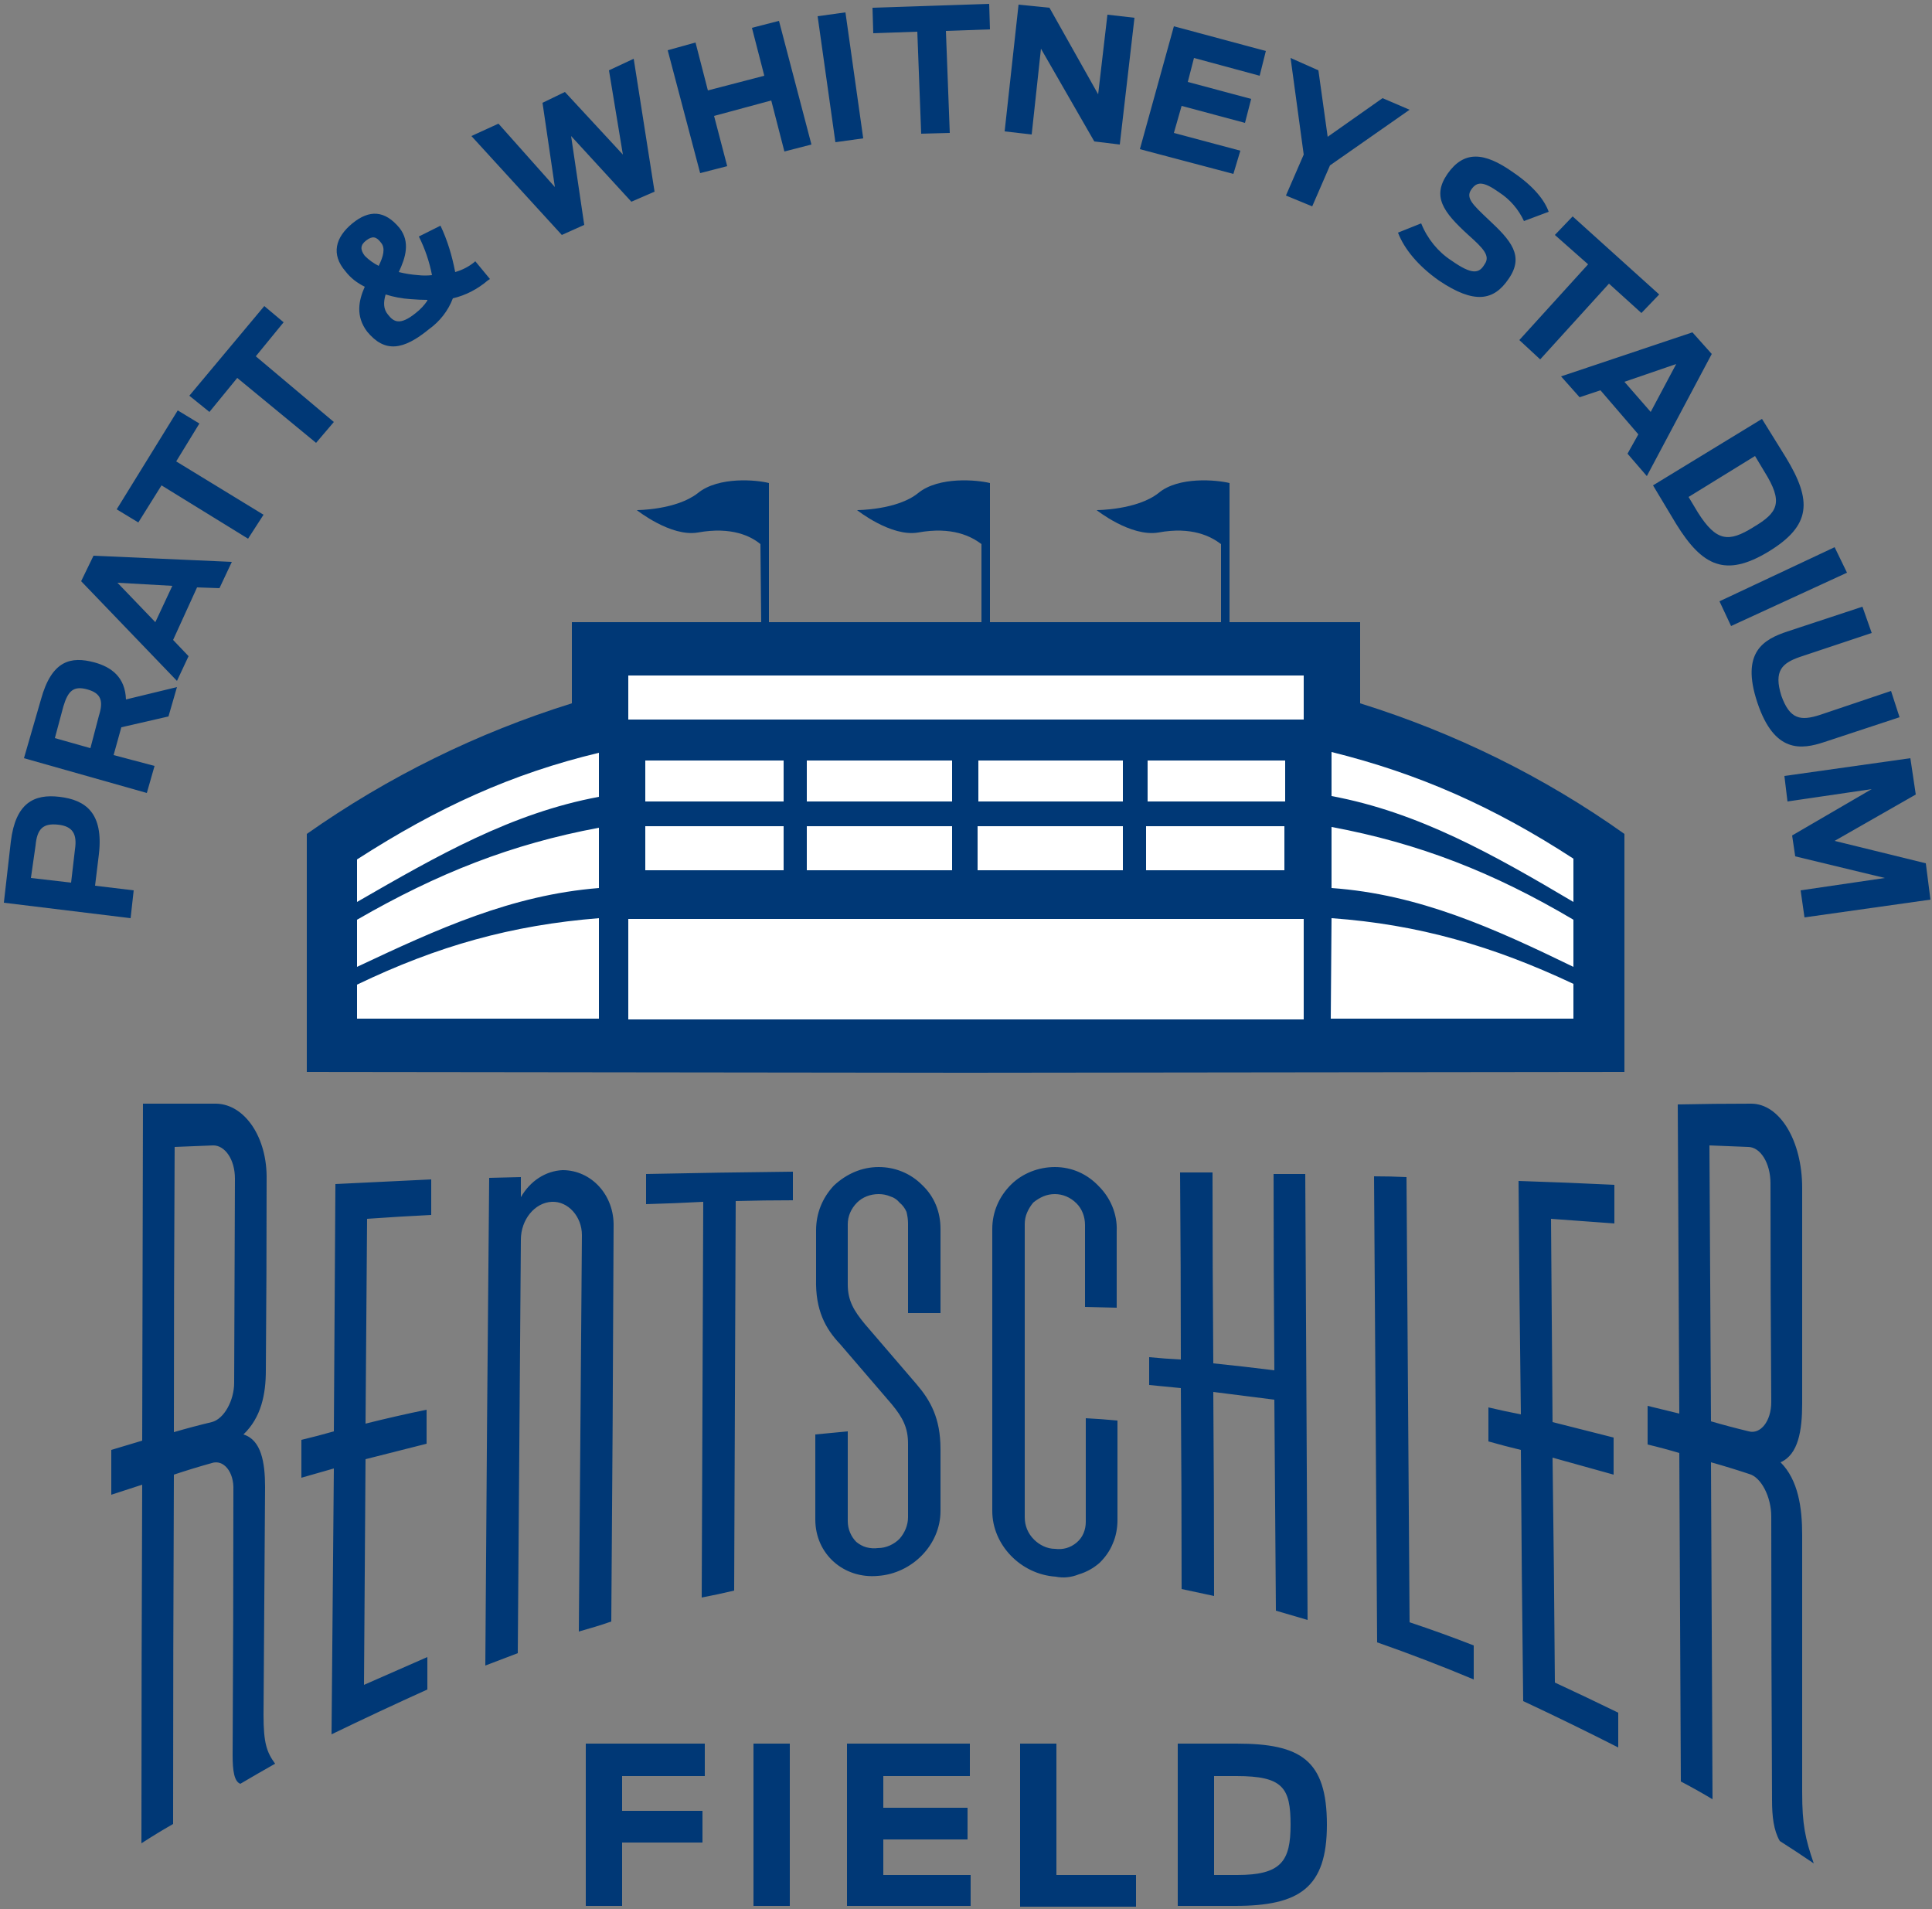 <svg version="1.2" xmlns="http://www.w3.org/2000/svg" viewBox="0 0 250 247" width="250" height="247">
	<rect x="0" y="0" width="250" height="247" fill="#808080" stroke="none"/>
	<style>
		.s0 { fill: #003876 } 
		.s1 { fill: #ffffff } 
	</style>
	<path class="s0" d="m172 84v13h-6v-13zm-96.2 7.2l2.4 5-33.9 16.1-2.4-5zm130.9 17l-2.5 5-33.4-17.1 2.5-4.9zm-32.7-26.2v55h-99v-55zm35 27v29h-39v-29zm-129-1v30h-39v-30z"/>
	<path class="s0" d="m206.4 109.9c-11.5-7.8-21.6-12.8-34-15.7v-9.8h-94.8v9.8c-12.4 2.9-22.5 7.8-34.1 15.6v25.1h81.5 81.4z"/>
	<path class="s1" d="m168.8 95.7h-0.1v36.2h-87.4v-36.2h-0.2v-2.5h0.2v-5.8h87.4v5.8h0.2z"/>
	<path class="s1" d="m125 87.4h-0.1-43.6v5.8h43.6 0.1 43.7v-5.8z"/>
	<path class="s1" d="m124.9 118.9h-43.6v13h43.6 0.1 43.7v-13h-43.7z"/>
	<path class="s0" d="m125 95.7h-0.1-43.6v19.4h43.6 0.1 43.7v-19.4z"/>
	<path class="s0" d="m168.8 93.2h-0.1v2.5h0.1z"/>
	<path class="s0" d="m125.7 93.1h-0.1-44.3-0.2v2.6h0.2 44.3 0.1 44.3v-2.6z"/>
	<path class="s0" d="m125 115.1h-0.1-43.6v3.8h43.6 0.1 43.7v-3.8z"/>
	<path fill-rule="evenodd" class="s1" d="m166.3 98.4v5.3h-17.8v-5.3zm-21 0v5.3h-18.7v-5.3zm20.9 8.5v5.7h-17.9v-5.7zm-20.9 0v5.7h-18.8v-5.7zm-43.9-8.5v5.3h-17.9v-5.3zm21.8 0v5.3h-18.8v-5.3zm-21.8 8.5v5.7h-17.9v-5.7zm21.8 0v5.7h-18.8v-5.7zm-45.7 24.9h-31.3v-4.4c10.4-5 20-7.7 31.3-8.6zm0-16.9c-11.3 0.9-20.9 5.3-31.3 10.2v-6.1c10.4-6 20-9.8 31.3-11.9zm0-11.8c-11.3 2.1-20.9 7.6-31.3 13.6v-5.5c10.4-6.7 20-11.1 31.3-13.8zm94.8 15.7c11.2 0.8 20.9 3.6 31.3 8.5v4.5h-31.4zm0-11.8c11.3 2.1 21 5.9 31.3 12v6.1c-10.3-5-20-9.4-31.3-10.2zm0-9.7c11.3 2.8 21 7.1 31.3 13.8v5.6c-10.3-6.1-20-11.6-31.3-13.7z"/>
	<path class="s0" d="m176 91v-10.5h-16.9v-18c-1.6-0.4-6.6-0.9-9.2 1.3-2.8 2.2-8 2.2-8 2.2 0 0 4.4 3.5 8 2.9 4.3-0.8 6.8 0.5 8.1 1.5v10.1h-29.9v-18c-1.6-0.4-6.6-0.9-9.3 1.3-2.7 2.2-7.9 2.2-7.9 2.2 0 0 4.4 3.5 7.9 2.9 4.4-0.8 6.9 0.5 8.2 1.5v10.1h-27.5v-18c-1.5-0.4-6.5-0.9-9.2 1.3-2.8 2.2-7.9 2.2-7.9 2.2 0 0 4.4 3.5 7.9 2.9 4.4-0.8 6.9 0.5 8.1 1.5l0.1 10.1h-24.5v10.5c-12.2 3.8-23.8 9.5-34.3 16.9v30.8l85.2 0.1h0.1l85.2-0.1v-30.8c-10.4-7.4-22-13.1-34.2-16.9zm30.4 44l-81.4-0.1h-0.1l-81.4 0.1v-25.1c11.6-7.8 21.7-12.8 34.1-15.7v-9.8h94.8v9.8c12.4 2.9 22.5 7.8 34 15.6z"/>
	<path fill-rule="evenodd" class="s0" d="m35.6 228.2c-1.1-1.5-1.5-2.7-1.5-6.3q0.1-14.8 0.2-29.5c0-3.2-0.5-6.1-2.8-6.8 2.3-2.2 2.9-5.2 2.9-8.3q0.1-12.4 0.1-24.7c0.1-5.4-2.8-9.7-6.5-9.8q-4.8 0-9.5 0l-0.1 43.6-4 1.2v5.8l4-1.3q-0.1 23.2-0.1 46.4 2-1.3 4.1-2.5 0-22.6 0.1-45.2 2.4-0.8 4.9-1.5c1.5-0.5 2.9 1.1 2.8 3.5q0 17.1-0.1 34.3c0 2 0.2 3.4 1 3.7q2.2-1.3 4.5-2.6zm-13-79.8l5-0.2c1.5 0 2.8 1.8 2.8 4.3l-0.1 26.4c0 2.3-1.3 4.7-2.9 5.1q-2.5 0.6-4.9 1.3 0-18.5 0.1-36.9zm24.5 69.6q4.1-1.8 8.2-3.6v4.2q-6.2 2.8-12.4 5.8l0.3-34.4q-2.1 0.6-4.2 1.2v-4.9q2.1-0.5 4.2-1.1l0.2-32q6.2-0.3 12.4-0.6v4.6q-4.1 0.2-8.3 0.5-0.1 13.3-0.2 26.5 4-1 7.9-1.8v4.4q-4 1-7.9 2-0.1 14.6-0.2 29.2zm20.3-63.1c1.2-2.1 3.2-3.4 5.4-3.5 3.7 0 6.7 3.2 6.6 7.3q-0.1 25.6-0.3 51.1c-1.4 0.5-2.8 0.9-4.2 1.3q0.2-25.6 0.4-51.3c0-2.4-1.8-4.4-3.9-4.3-2.2 0.1-4 2.3-4 4.9q-0.2 26.7-0.4 53.5-2.1 0.8-4.2 1.6 0.2-31.5 0.5-63.1l4.1-0.1c0 0.8 0 1.7 0 2.6zm23.6 0.6q-3.7 0.2-7.4 0.3 0-2 0-3.9 9.5-0.2 19-0.3 0 1.9 0 3.7-3.7 0-7.4 0.1-0.1 25.2-0.2 50.4-2.1 0.5-4.2 0.9zm14.6 3.7c0-2.2 0.8-4.2 2.3-5.8 1.6-1.5 3.6-2.4 5.8-2.4 2.1 0 4.1 0.8 5.6 2.3 1.6 1.5 2.4 3.5 2.4 5.7v10.9q-2.1 0-4.2 0 0-5.8 0-11.6 0-0.7-0.2-1.5-0.3-0.7-0.9-1.2-0.5-0.6-1.2-0.8-0.7-0.3-1.5-0.3c-1.1 0-2.1 0.4-2.8 1.1-0.8 0.8-1.2 1.8-1.2 2.8q0 3.9 0 7.8c0 2.1 0.8 3.4 2.2 5.1l6.7 7.8c1.8 2.1 3.1 4.4 3.1 8.4v8c0 4.4-3.7 8.1-8.1 8.4-4.4 0.4-8.1-2.8-8.1-7.3q0-5.5 0-11l4.2-0.4q0 5.8 0 11.6 0 0.8 0.3 1.5 0.3 0.7 0.8 1.2 0.6 0.5 1.3 0.7 0.8 0.2 1.5 0.1c1.1 0 2.1-0.5 2.8-1.2 0.7-0.8 1.1-1.8 1.1-2.8q0-4.8 0-9.5c0-2.1-0.7-3.4-2.1-5.1l-6.7-7.8c-1.9-2-3.2-4.4-3.1-8.4zm27 37.1c0 1.1 0.4 2.1 1.2 2.9 0.7 0.7 1.7 1.2 2.7 1.2q0.8 0.1 1.5-0.1 0.7-0.2 1.3-0.7 0.6-0.5 0.9-1.2 0.3-0.7 0.3-1.5 0-6.7 0-13.4 2 0.1 4.1 0.3 0 6.4 0 12.9c0 1-0.2 2.1-0.6 3-0.4 1-1 1.8-1.7 2.5-0.8 0.7-1.7 1.2-2.7 1.5-1 0.4-2 0.5-3 0.3-4.5-0.3-8.2-4.1-8.2-8.5v-36.5c0-2.2 0.9-4.2 2.4-5.7 1.5-1.5 3.6-2.3 5.7-2.3 2.2 0 4.2 0.9 5.7 2.5 1.5 1.5 2.4 3.6 2.3 5.8q0 5 0 9.9l-4.1-0.1q0-5.3 0-10.6c0-1.1-0.4-2.1-1.1-2.8-0.8-0.8-1.8-1.2-2.8-1.2q-0.8 0-1.5 0.3-0.7 0.3-1.3 0.8-0.5 0.6-0.8 1.3-0.3 0.7-0.3 1.5 0 18.9 0 37.9zm20.2-20.4q0-12.1-0.1-24.2c1.4 0 2.8 0 4.2 0q0 12.4 0.1 24.7 3.9 0.4 7.9 0.9-0.1-12.7-0.1-25.4h4.1l0.3 57.7q-2-0.6-4.1-1.2-0.1-13.6-0.2-27.3-3.9-0.5-7.9-1 0.1 13.2 0.1 26.4c-1.4-0.3-2.8-0.6-4.2-0.9q0-13-0.1-26-2-0.2-4.1-0.4 0-1.8 0-3.6 2 0.2 4.1 0.3zm29.2-23.6q0.2 28.8 0.4 57.6 4.2 1.4 8.3 3 0 2.2 0 4.4-6.2-2.6-12.5-4.8l-0.4-60.3q2.1 0 4.2 0.1zm19.2 65.4q4.1 1.9 8.2 3.9 0 2.3 0 4.5-6.1-3.1-12.3-6-0.2-16.2-0.3-32.5-2.1-0.5-4.2-1.1 0-2.2 0-4.4 2.1 0.5 4.2 0.9-0.2-15.1-0.3-30.2 6.2 0.2 12.4 0.5 0 2.5 0 5-4.1-0.3-8.2-0.6 0.1 13.1 0.2 26.3 3.9 1 7.9 2v4.8q-3.9-1.1-7.9-2.2 0.2 14.6 0.3 29.1zm33.5 23.4c-1.1-3.2-1.5-5-1.5-9.2q0-16.7 0-33.3c0-3.5-0.5-7.1-2.8-9.4 2.3-1 2.8-4.1 2.8-7.6v-27.9c0-6.1-2.9-10.9-6.6-10.9q-4.8 0-9.5 0.1 0.1 20 0.2 40l-4.1-1q0 2.5 0 5 2.1 0.5 4.1 1.1 0.1 21.2 0.2 42.5 2.1 1.1 4.1 2.3-0.1-21.8-0.2-43.6 2.5 0.7 4.9 1.5c1.6 0.4 2.9 3 2.9 5.5q0 18.3 0.1 36.7c0 2.1 0.2 3.9 1 5.3q2.2 1.4 4.4 2.9zm-13.5-92.9l5 0.2c1.6 0 2.9 2.1 2.9 4.7q0 14.1 0.1 28.3c0 2.5-1.4 4.2-2.9 3.8q-2.5-0.6-4.9-1.3-0.1-17.8-0.2-35.7zm-220.7-31.4l0.9-7.9c0.6-5 3-6.2 6.3-5.8 3.4 0.4 5.7 2.1 5.1 7.4l-0.5 4.1 5 0.6-0.4 3.6zm9.2-6.9c0.3-2-0.3-3-2.2-3.2-1.9-0.2-2.7 0.5-2.9 2.7l-0.6 4.2 5.2 0.6zm6-15.8l-1 3.6 5.3 1.4-1 3.5-15.9-4.5 2.2-7.6c1.4-5.1 3.9-5.6 6.9-4.8 2.2 0.6 4 1.9 4.1 4.8l6.6-1.6-1.1 3.8zm-2.9-1.5c0.6-1.9 0.3-2.9-1.5-3.4-1.8-0.5-2.5 0.2-3.1 2.2l-1.1 4.1 4.6 1.3zm-2.3-17.4l1.6-3.3 17.9 0.8-1.6 3.4-2.9-0.1-3.1 6.8 2 2.1-1.5 3.2zm11.8 0.6l-7.1-0.4 4.9 5.1zm-1.4-13l-3 4.8-2.8-1.7 7.9-12.8 2.8 1.7-3 4.9 11.3 6.9-2 3.1zm9.8-13.9l-3.6 4.4-2.6-2.1 9.7-11.6 2.5 2.1-3.6 4.4 10.1 8.5-2.3 2.7zm16.8-6c-1.5-2-1.1-4-0.3-5.8-1-0.5-1.8-1.1-2.5-2-1.9-2.2-1.3-4.4 0.9-6.2 2.2-1.8 4.2-1.7 6.1 0.6 1.4 1.8 0.8 3.8-0.1 5.7q1.2 0.3 2.5 0.4 0.9 0.1 1.8 0-0.5-2.6-1.7-5l2.8-1.4c0.9 1.9 1.5 3.9 1.9 6q1.4-0.4 2.5-1.3l0.1-0.1 1.9 2.3-0.3 0.2c-1.3 1.1-2.8 1.9-4.5 2.3-0.6 1.6-1.7 3-3.1 4-3.3 2.7-5.7 3.1-8 0.3zm1.5-8.5c0.6-1.2 0.9-2.3 0.3-3-0.6-0.8-1.1-0.9-1.9-0.3-0.8 0.6-0.8 1.2-0.2 2q0.8 0.8 1.8 1.3zm6.3 4.4q-1 0-2.2-0.1-1.6-0.1-3.2-0.6c-0.3 1-0.3 1.9 0.3 2.6 0.7 0.9 1.5 1.5 3.6-0.2q0.9-0.7 1.5-1.6zm5.7-21.2l3.5-1.6 7.3 8.2-1.6-10.9 2.9-1.4 7.5 8.1-1.8-10.9 3.2-1.5 2.7 17.2-3 1.3-7.8-8.5 1.7 11.5-2.9 1.3zm25.4-11.1l3.6-1 1.6 6.2 7.3-1.9-1.6-6.2 3.5-0.9 4.2 16-3.5 0.9-1.7-6.6-7.4 2 1.7 6.5-3.5 0.9zm19.4-4.4l3.6-0.5 2.3 16.3-3.6 0.5zm12.9 2l-5.7 0.2-0.1-3.3 15.1-0.5 0.1 3.3-5.7 0.2 0.5 13.2-3.7 0.1zm13.1-3.5l4 0.4 6.3 11.2 1.2-10.3 3.5 0.4-1.9 16.4-3.3-0.4-6.9-12-1.2 11.1-3.5-0.4zm20.1 2.8l11.9 3.2-0.8 3.2-8.5-2.3-0.8 3.1 8.2 2.2-0.8 3.1-8.2-2.2-1 3.5 8.6 2.3-0.9 3-12.1-3.2zm16.8 16.6l-1.7-12.5 3.6 1.6 1.2 8.6 7.1-5 3.5 1.5-10.3 7.2-2.3 5.3-3.4-1.4zm12.2 10.1l3-1.2c0.8 2 2.2 3.7 3.9 4.8 2.7 1.9 3.6 1.7 4.3 0.5 0.8-1.1-0.2-2.1-2.1-3.8-3.3-3-4.7-5-2.7-7.9 2.1-3 4.7-2.9 8.5-0.2 2.8 1.9 4.1 3.7 4.6 5.1l-3.2 1.2c-0.7-1.5-1.8-2.8-3.2-3.7-2.1-1.5-2.9-1.4-3.6-0.4-0.8 1.1 0.2 2 2.2 3.9 2.9 2.7 4.7 4.7 2.6 7.7-1.9 2.8-4.4 3.3-9 0.2-2.7-1.9-4.5-4.1-5.3-6.2zm24.6 4.1l-4.3-3.8 2.3-2.4 11.2 10.1-2.3 2.4-4.2-3.8-8.9 9.8-2.7-2.5zm13.5 8.8l2.5 2.8-8.4 15.8-2.5-2.9 1.4-2.5-4.9-5.7-2.7 0.9-2.4-2.7zm-5.4 10.3l3.3-6.2-6.7 2.3zm14.4 0.9l3.1 5c3.4 5.6 3.3 8.8-2.3 12.2-5.5 3.3-8.5 1.9-11.9-3.6l-3-5zm-8.3 12.1c2.4 3.8 4 3.9 7.2 1.9 3.2-1.9 3.9-3.2 1.4-7.2l-1.2-2-8.6 5.3zm17.7 4.5l1.6 3.3-15 6.9-1.5-3.2zm-6.1 10.9l9.7-3.2 1.2 3.4-9.3 3.1c-2.3 0.8-3.4 1.8-2.4 5 1.1 3.1 2.5 3.3 5 2.5l9.2-3.1 1.1 3.4-9.7 3.2c-3 1-6.5 1.5-8.7-5.1-2.2-6.6 0.9-8.2 3.9-9.2zm15.9 16.4l0.7 4.7-10.5 6 11.8 2.9 0.6 4.7-16.3 2.3-0.5-3.5 10.9-1.6-11.6-2.8-0.4-2.7 10.3-6-10.9 1.6-0.4-3.3zm-171.4 127.5h15.4v4.2h-10.7v4.5h10.4v4.1h-10.4v8.2h-4.7zm26.4 0v21h-4.7v-21zm7.4 0h15.9v4.2h-11.2v4.1h10.9v4.1h-10.9v4.6h11.3v4h-16zm22.4 0h4.7v17h10.3v4.1h-15zm20.4 0h7.6c8.3 0 11.7 2.1 11.7 10.5 0 8.2-3.6 10.5-11.9 10.5h-7.4zm7.7 17c5.7 0 6.9-1.8 6.9-6.5 0-4.8-1-6.3-7-6.3h-2.9v12.8z"/>
</svg>